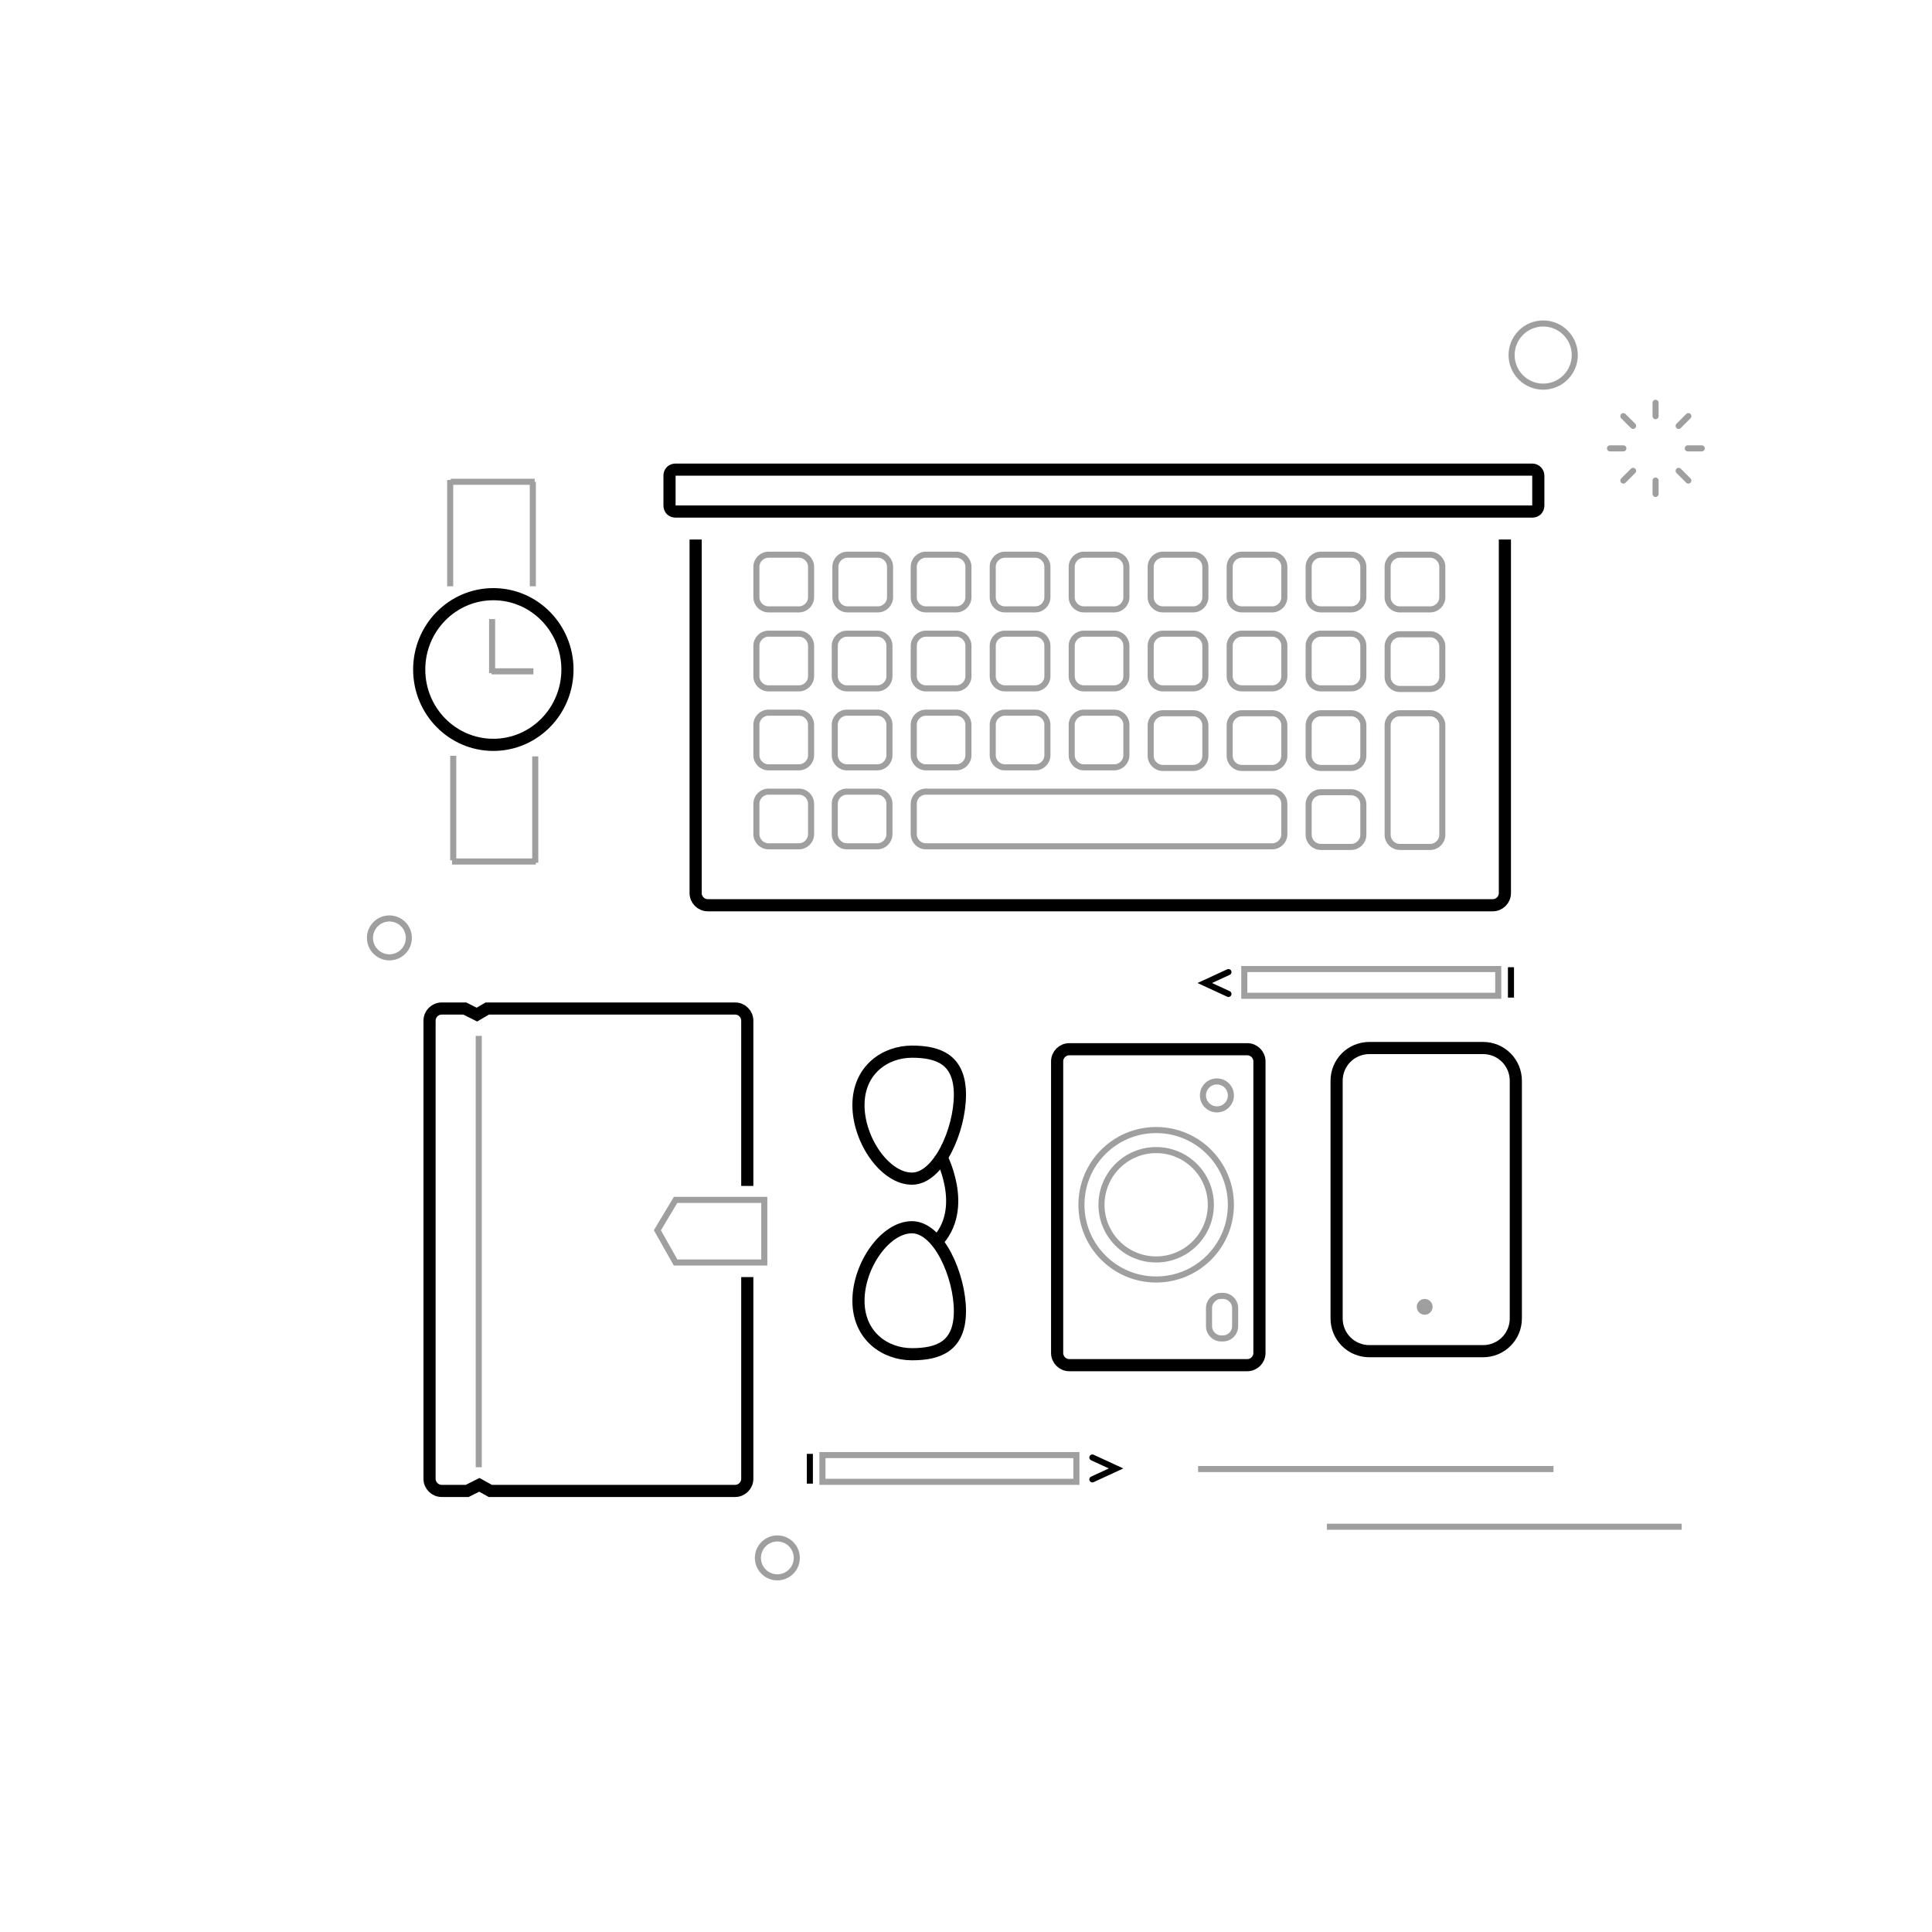 <?xml version="1.0" encoding="utf-8"?>
<!-- Generator: Adobe Illustrator 20.1.0, SVG Export Plug-In . SVG Version: 6.00 Build 0)  -->
<svg version="1.1" id="Layer_1" xmlns="http://www.w3.org/2000/svg" xmlns:xlink="http://www.w3.org/1999/xlink" x="0px" y="0px"
	 viewBox="0 0 318 318" enable-background="new 0 0 318 318" xml:space="preserve">
<g>
	<path fill="none" stroke="#000000" stroke-width="2" stroke-linecap="round" stroke-miterlimit="10" d="M370.7,208.2"/>
</g>
<path fill="none" stroke="#9F9F9F" stroke-width="2" stroke-linecap="round" stroke-linejoin="round" stroke-miterlimit="10" d="
	M306.6,256.4"/>
<path fill="none" stroke="#9F9F9F" stroke-width="2" stroke-linejoin="round" stroke-miterlimit="10" d="M324.3,260.6"/>
<ellipse fill="none" stroke="#000000" stroke-width="2" stroke-miterlimit="10" cx="81.2" cy="110.2" rx="12.2" ry="12.4"/>
<g>
	<line fill="none" stroke="#9F9F9F" stroke-miterlimit="10" x1="74.1" y1="96.5" x2="74.1" y2="79"/>
	<line fill="none" stroke="#9F9F9F" stroke-miterlimit="10" x1="74.2" y1="79.3" x2="88" y2="79.3"/>
	<line fill="none" stroke="#9F9F9F" stroke-miterlimit="10" x1="87.7" y1="79.3" x2="87.7" y2="96.5"/>
</g>
<g>
	<line fill="none" stroke="#9F9F9F" stroke-miterlimit="10" x1="88.1" y1="124.5" x2="88.1" y2="142"/>
	<line fill="none" stroke="#9F9F9F" stroke-miterlimit="10" x1="88.2" y1="141.8" x2="74.4" y2="141.8"/>
	<line fill="none" stroke="#9F9F9F" stroke-miterlimit="10" x1="74.6" y1="141.6" x2="74.6" y2="124.4"/>
</g>
<line fill="none" stroke="#9F9F9F" stroke-miterlimit="10" x1="81" y1="101.9" x2="81" y2="110.8"/>
<line fill="none" stroke="#9F9F9F" stroke-miterlimit="10" x1="80.9" y1="110.5" x2="87.8" y2="110.5"/>
<path fill="none" stroke="#000000" stroke-width="2" stroke-miterlimit="10" d="M252.2,77.3h-141c-0.6,0-1,0.4-1,1v4.9
	c0,0.6,0.4,1,1,1h141c0.6,0,1-0.4,1-1v-4.9C253.2,77.8,252.8,77.3,252.2,77.3z"/>
<path fill="none" stroke="#9F9F9F" stroke-miterlimit="10" d="M131.5,100.3h-5c-1.1,0-2-0.9-2-2v-5c0-1.1,0.9-2,2-2h5
	c1.1,0,2,0.9,2,2v5C133.5,99.4,132.6,100.3,131.5,100.3z"/>
<path fill="none" stroke="#9F9F9F" stroke-miterlimit="10" d="M144.5,100.3h-5c-1.1,0-2-0.9-2-2v-5c0-1.1,0.9-2,2-2h5
	c1.1,0,2,0.9,2,2v5C146.5,99.4,145.6,100.3,144.5,100.3z"/>
<path fill="none" stroke="#9F9F9F" stroke-miterlimit="10" d="M157.4,100.3h-5c-1.1,0-2-0.9-2-2v-5c0-1.1,0.9-2,2-2h5
	c1.1,0,2,0.9,2,2v5C159.4,99.4,158.5,100.3,157.4,100.3z"/>
<path fill="none" stroke="#9F9F9F" stroke-miterlimit="10" d="M170.4,100.3h-5c-1.1,0-2-0.9-2-2v-5c0-1.1,0.9-2,2-2h5
	c1.1,0,2,0.9,2,2v5C172.4,99.4,171.5,100.3,170.4,100.3z"/>
<path fill="none" stroke="#9F9F9F" stroke-miterlimit="10" d="M183.4,100.3h-5c-1.1,0-2-0.9-2-2v-5c0-1.1,0.9-2,2-2h5
	c1.1,0,2,0.9,2,2v5C185.4,99.4,184.5,100.3,183.4,100.3z"/>
<path fill="none" stroke="#9F9F9F" stroke-miterlimit="10" d="M196.4,100.3h-5c-1.1,0-2-0.9-2-2v-5c0-1.1,0.9-2,2-2h5
	c1.1,0,2,0.9,2,2v5C198.4,99.4,197.5,100.3,196.4,100.3z"/>
<path fill="none" stroke="#9F9F9F" stroke-miterlimit="10" d="M209.4,100.3h-5c-1.1,0-2-0.9-2-2v-5c0-1.1,0.9-2,2-2h5
	c1.1,0,2,0.9,2,2v5C211.4,99.4,210.5,100.3,209.4,100.3z"/>
<path fill="none" stroke="#9F9F9F" stroke-miterlimit="10" d="M222.4,100.3h-5c-1.1,0-2-0.9-2-2v-5c0-1.1,0.9-2,2-2h5
	c1.1,0,2,0.9,2,2v5C224.4,99.4,223.5,100.3,222.4,100.3z"/>
<path fill="none" stroke="#9F9F9F" stroke-miterlimit="10" d="M235.4,100.3h-5c-1.1,0-2-0.9-2-2v-5c0-1.1,0.9-2,2-2h5
	c1.1,0,2,0.9,2,2v5C237.4,99.4,236.5,100.3,235.4,100.3z"/>
<path fill="none" stroke="#9F9F9F" stroke-miterlimit="10" d="M131.5,113.3h-5c-1.1,0-2-0.9-2-2v-5c0-1.1,0.9-2,2-2h5
	c1.1,0,2,0.9,2,2v5C133.5,112.4,132.6,113.3,131.5,113.3z"/>
<path fill="none" stroke="#9F9F9F" stroke-miterlimit="10" d="M144.4,113.3h-5c-1.1,0-2-0.9-2-2v-5c0-1.1,0.9-2,2-2h5
	c1.1,0,2,0.9,2,2v5C146.4,112.4,145.5,113.3,144.4,113.3z"/>
<path fill="none" stroke="#9F9F9F" stroke-miterlimit="10" d="M157.4,113.3h-5c-1.1,0-2-0.9-2-2v-5c0-1.1,0.9-2,2-2h5
	c1.1,0,2,0.9,2,2v5C159.4,112.4,158.5,113.3,157.4,113.3z"/>
<path fill="none" stroke="#9F9F9F" stroke-miterlimit="10" d="M170.4,113.3h-5c-1.1,0-2-0.9-2-2v-5c0-1.1,0.9-2,2-2h5
	c1.1,0,2,0.9,2,2v5C172.4,112.4,171.5,113.3,170.4,113.3z"/>
<path fill="none" stroke="#9F9F9F" stroke-miterlimit="10" d="M183.4,113.3h-5c-1.1,0-2-0.9-2-2v-5c0-1.1,0.9-2,2-2h5
	c1.1,0,2,0.9,2,2v5C185.4,112.4,184.5,113.3,183.4,113.3z"/>
<path fill="none" stroke="#9F9F9F" stroke-miterlimit="10" d="M196.4,113.3h-5c-1.1,0-2-0.9-2-2v-5c0-1.1,0.9-2,2-2h5
	c1.1,0,2,0.9,2,2v5C198.4,112.4,197.5,113.3,196.4,113.3z"/>
<path fill="none" stroke="#9F9F9F" stroke-miterlimit="10" d="M209.4,113.3h-5c-1.1,0-2-0.9-2-2v-5c0-1.1,0.9-2,2-2h5
	c1.1,0,2,0.9,2,2v5C211.4,112.4,210.5,113.3,209.4,113.3z"/>
<path fill="none" stroke="#9F9F9F" stroke-miterlimit="10" d="M222.4,113.3h-5c-1.1,0-2-0.9-2-2v-5c0-1.1,0.9-2,2-2h5
	c1.1,0,2,0.9,2,2v5C224.4,112.4,223.5,113.3,222.4,113.3z"/>
<path fill="none" stroke="#9F9F9F" stroke-miterlimit="10" d="M235.4,113.4h-5c-1.1,0-2-0.9-2-2v-5c0-1.1,0.9-2,2-2h5
	c1.1,0,2,0.9,2,2v5C237.4,112.5,236.5,113.4,235.4,113.4z"/>
<path fill="none" stroke="#9F9F9F" stroke-miterlimit="10" d="M131.5,126.3h-5c-1.1,0-2-0.9-2-2v-5c0-1.1,0.9-2,2-2h5
	c1.1,0,2,0.9,2,2v5C133.5,125.4,132.6,126.3,131.5,126.3z"/>
<path fill="none" stroke="#9F9F9F" stroke-miterlimit="10" d="M144.4,126.3h-5c-1.1,0-2-0.9-2-2v-5c0-1.1,0.9-2,2-2h5
	c1.1,0,2,0.9,2,2v5C146.4,125.4,145.5,126.3,144.4,126.3z"/>
<path fill="none" stroke="#9F9F9F" stroke-miterlimit="10" d="M157.4,126.3h-5c-1.1,0-2-0.9-2-2v-5c0-1.1,0.9-2,2-2h5
	c1.1,0,2,0.9,2,2v5C159.4,125.4,158.5,126.3,157.4,126.3z"/>
<path fill="none" stroke="#9F9F9F" stroke-miterlimit="10" d="M170.4,126.3h-5c-1.1,0-2-0.9-2-2v-5c0-1.1,0.9-2,2-2h5
	c1.1,0,2,0.9,2,2v5C172.4,125.4,171.5,126.3,170.4,126.3z"/>
<path fill="none" stroke="#9F9F9F" stroke-miterlimit="10" d="M183.4,126.3h-5c-1.1,0-2-0.9-2-2v-5c0-1.1,0.9-2,2-2h5
	c1.1,0,2,0.9,2,2v5C185.4,125.4,184.5,126.3,183.4,126.3z"/>
<path fill="none" stroke="#9F9F9F" stroke-miterlimit="10" d="M196.4,126.4h-5c-1.1,0-2-0.9-2-2v-5c0-1.1,0.9-2,2-2h5
	c1.1,0,2,0.9,2,2v5C198.4,125.5,197.5,126.4,196.4,126.4z"/>
<path fill="none" stroke="#9F9F9F" stroke-miterlimit="10" d="M209.4,126.4h-5c-1.1,0-2-0.9-2-2v-5c0-1.1,0.9-2,2-2h5
	c1.1,0,2,0.9,2,2v5C211.4,125.5,210.5,126.4,209.4,126.4z"/>
<path fill="none" stroke="#9F9F9F" stroke-miterlimit="10" d="M222.4,126.4h-5c-1.1,0-2-0.9-2-2v-5c0-1.1,0.9-2,2-2h5
	c1.1,0,2,0.9,2,2v5C224.4,125.5,223.5,126.4,222.4,126.4z"/>
<path fill="none" stroke="#9F9F9F" stroke-miterlimit="10" d="M235.4,139.4h-5c-1.1,0-2-0.9-2-2v-18c0-1.1,0.9-2,2-2h5
	c1.1,0,2,0.9,2,2v18C237.4,138.5,236.5,139.4,235.4,139.4z"/>
<path fill="none" stroke="#9F9F9F" stroke-miterlimit="10" d="M131.5,139.3h-5c-1.1,0-2-0.9-2-2v-5c0-1.1,0.9-2,2-2h5
	c1.1,0,2,0.9,2,2v5C133.5,138.4,132.6,139.3,131.5,139.3z"/>
<path fill="none" stroke="#9F9F9F" stroke-miterlimit="10" d="M144.4,139.3h-5c-1.1,0-2-0.9-2-2v-5c0-1.1,0.9-2,2-2h5
	c1.1,0,2,0.9,2,2v5C146.4,138.4,145.5,139.3,144.4,139.3z"/>
<path fill="none" stroke="#9F9F9F" stroke-miterlimit="10" d="M209.4,139.3h-57c-1.1,0-2-0.9-2-2v-5c0-1.1,0.9-2,2-2h57
	c1.1,0,2,0.9,2,2v5C211.4,138.4,210.5,139.3,209.4,139.3z"/>
<path fill="none" stroke="#9F9F9F" stroke-miterlimit="10" d="M222.4,139.4h-5c-1.1,0-2-0.9-2-2v-5c0-1.1,0.9-2,2-2h5
	c1.1,0,2,0.9,2,2v5C224.4,138.5,223.5,139.4,222.4,139.4z"/>
<path fill="none" stroke="#000000" stroke-width="2" stroke-miterlimit="10" d="M247.7,88.8V147c0,1.1-0.9,2-2,2H116.5
	c-1.1,0-2-0.9-2-2V88.8"/>
<rect x="223.5" y="140.8" transform="matrix(-5.449588e-07 1 -1 -5.449588e-07 387.408 -64.001)" fill="none" stroke="#9F9F9F" stroke-miterlimit="10" width="4.4" height="41.8"/>
<polyline fill="none" stroke="#000000" stroke-linecap="round" stroke-miterlimit="10" points="202.2,163.6 198.3,161.8 202.2,160 
	"/>
<line fill="none" stroke="#000000" stroke-miterlimit="10" x1="248.7" y1="159.2" x2="248.7" y2="164.2"/>
<path fill="none" stroke="#000000" stroke-width="2" stroke-miterlimit="10" d="M123,210.2v33.2c0,1.1-0.9,2-2,2H80.7l-1.8-1l-2,1
	h-4.2c-1.1,0-2-0.9-2-2V168c0-1.1,0.9-2,2-2h3.8l2,1l1.7-1H121c1.1,0,2,0.9,2,2v27.2"/>
<line fill="none" stroke="#9F9F9F" stroke-miterlimit="10" x1="78.8" y1="170.5" x2="78.8" y2="241.5"/>
<polygon fill="none" stroke="#9F9F9F" stroke-miterlimit="10" points="125.8,207.8 111.2,207.8 108.2,202.5 111.2,197.5 
	125.8,197.5 "/>
<g>
	<path fill="none" stroke="#000000" stroke-width="2" stroke-linejoin="round" stroke-miterlimit="10" d="M244.1,222.4h-18.7
		c-3,0-5.4-2.4-5.4-5.4v-39.1c0-3,2.4-5.4,5.4-5.4h18.7c3,0,5.4,2.4,5.4,5.4V217C249.5,220,247.1,222.4,244.1,222.4z"/>
	<circle fill="#9F9F9F" cx="234.5" cy="215.1" r="1.3"/>
</g>
<path fill="none" stroke="#000000" stroke-width="2" stroke-miterlimit="10" d="M150.1,222.9c-4.4,0-8.8-3-8.8-8.8
	s4.4-12.1,8.8-12.1c4.4,0,7.9,8,7.9,13.8S154.5,222.9,150.1,222.9z"/>
<path fill="none" stroke="#000000" stroke-width="2" stroke-miterlimit="10" d="M150.1,173.1c-4.4,0-8.8,3-8.8,8.8
	s4.4,12.1,8.8,12.1s7.9-8,7.9-13.8S154.5,173.1,150.1,173.1z"/>
<path fill="none" stroke="#000000" stroke-width="2" stroke-miterlimit="10" d="M154.7,189.9c0,0,5,9-0.7,14.7"/>
<path fill="none" stroke="#000000" stroke-width="2" stroke-miterlimit="10" d="M176,224.7h29.3c1.1,0,2-0.9,2-2v-48
	c0-1.1-0.9-2-2-2H176c-1.1,0-2,0.9-2,2v48C174,223.8,174.9,224.7,176,224.7z"/>
<circle fill="none" stroke="#9F9F9F" stroke-miterlimit="10" cx="190.3" cy="198.3" r="12.3"/>
<circle fill="none" stroke="#9F9F9F" stroke-miterlimit="10" cx="200.3" cy="180.3" r="2.3"/>
<circle fill="none" stroke="#9F9F9F" stroke-miterlimit="10" cx="190.3" cy="198.3" r="9"/>
<path fill="none" stroke="#9F9F9F" stroke-miterlimit="10" d="M201,220.3h0.3c1.1,0,2-0.9,2-2v-3c0-1.1-0.9-2-2-2H201
	c-1.1,0-2,0.9-2,2v3C199,219.4,199.9,220.3,201,220.3z"/>
<rect x="154.2" y="220.8" transform="matrix(5.449584e-07 -1 1 5.449584e-07 -85.429 398.101)" fill="none" stroke="#9F9F9F" stroke-miterlimit="10" width="4.4" height="41.8"/>
<polyline fill="none" stroke="#000000" stroke-linecap="round" stroke-miterlimit="10" points="179.8,239.9 183.7,241.7 
	179.8,243.5 "/>
<line fill="none" stroke="#000000" stroke-miterlimit="10" x1="133.3" y1="244.2" x2="133.3" y2="239.3"/>
<line fill="none" stroke="#9F9F9F" stroke-linejoin="round" stroke-miterlimit="10" x1="197.2" y1="241.8" x2="255.7" y2="241.8"/>
<line fill="none" stroke="#9F9F9F" stroke-linejoin="round" stroke-miterlimit="10" x1="218.4" y1="251.3" x2="276.8" y2="251.3"/>
<g>
	
		<line fill="none" stroke="#9F9F9F" stroke-linecap="round" stroke-linejoin="round" stroke-miterlimit="10" x1="272.5" y1="66.3" x2="272.5" y2="68.5"/>
	
		<line fill="none" stroke="#9F9F9F" stroke-linecap="round" stroke-linejoin="round" stroke-miterlimit="10" x1="267.2" y1="68.5" x2="268.8" y2="70.1"/>
	
		<line fill="none" stroke="#9F9F9F" stroke-linecap="round" stroke-linejoin="round" stroke-miterlimit="10" x1="265" y1="73.8" x2="267.2" y2="73.8"/>
	
		<line fill="none" stroke="#9F9F9F" stroke-linecap="round" stroke-linejoin="round" stroke-miterlimit="10" x1="267.2" y1="79.1" x2="268.8" y2="77.5"/>
	
		<line fill="none" stroke="#9F9F9F" stroke-linecap="round" stroke-linejoin="round" stroke-miterlimit="10" x1="272.5" y1="81.3" x2="272.5" y2="79.1"/>
	
		<line fill="none" stroke="#9F9F9F" stroke-linecap="round" stroke-linejoin="round" stroke-miterlimit="10" x1="277.9" y1="79.1" x2="276.3" y2="77.5"/>
	
		<line fill="none" stroke="#9F9F9F" stroke-linecap="round" stroke-linejoin="round" stroke-miterlimit="10" x1="280.1" y1="73.8" x2="277.8" y2="73.8"/>
	
		<line fill="none" stroke="#9F9F9F" stroke-linecap="round" stroke-linejoin="round" stroke-miterlimit="10" x1="277.9" y1="68.5" x2="276.3" y2="70.1"/>
</g>
<ellipse transform="matrix(0.707 -0.707 0.707 0.707 33.136 196.732)" fill="none" stroke="#9F9F9F" stroke-linecap="round" stroke-linejoin="round" stroke-miterlimit="10" cx="254" cy="58.4" rx="5.2" ry="5.2"/>
<ellipse transform="matrix(0.707 -0.707 0.707 0.707 -90.384 90.532)" fill="none" stroke="#9F9F9F" stroke-linecap="round" stroke-linejoin="round" stroke-miterlimit="10" cx="64.1" cy="154.4" rx="3.2" ry="3.2"/>
<ellipse transform="matrix(0.707 -0.707 0.707 0.707 -143.822 165.647)" fill="none" stroke="#9F9F9F" stroke-linecap="round" stroke-linejoin="round" stroke-miterlimit="10" cx="128" cy="256.4" rx="3.2" ry="3.2"/>
</svg>
